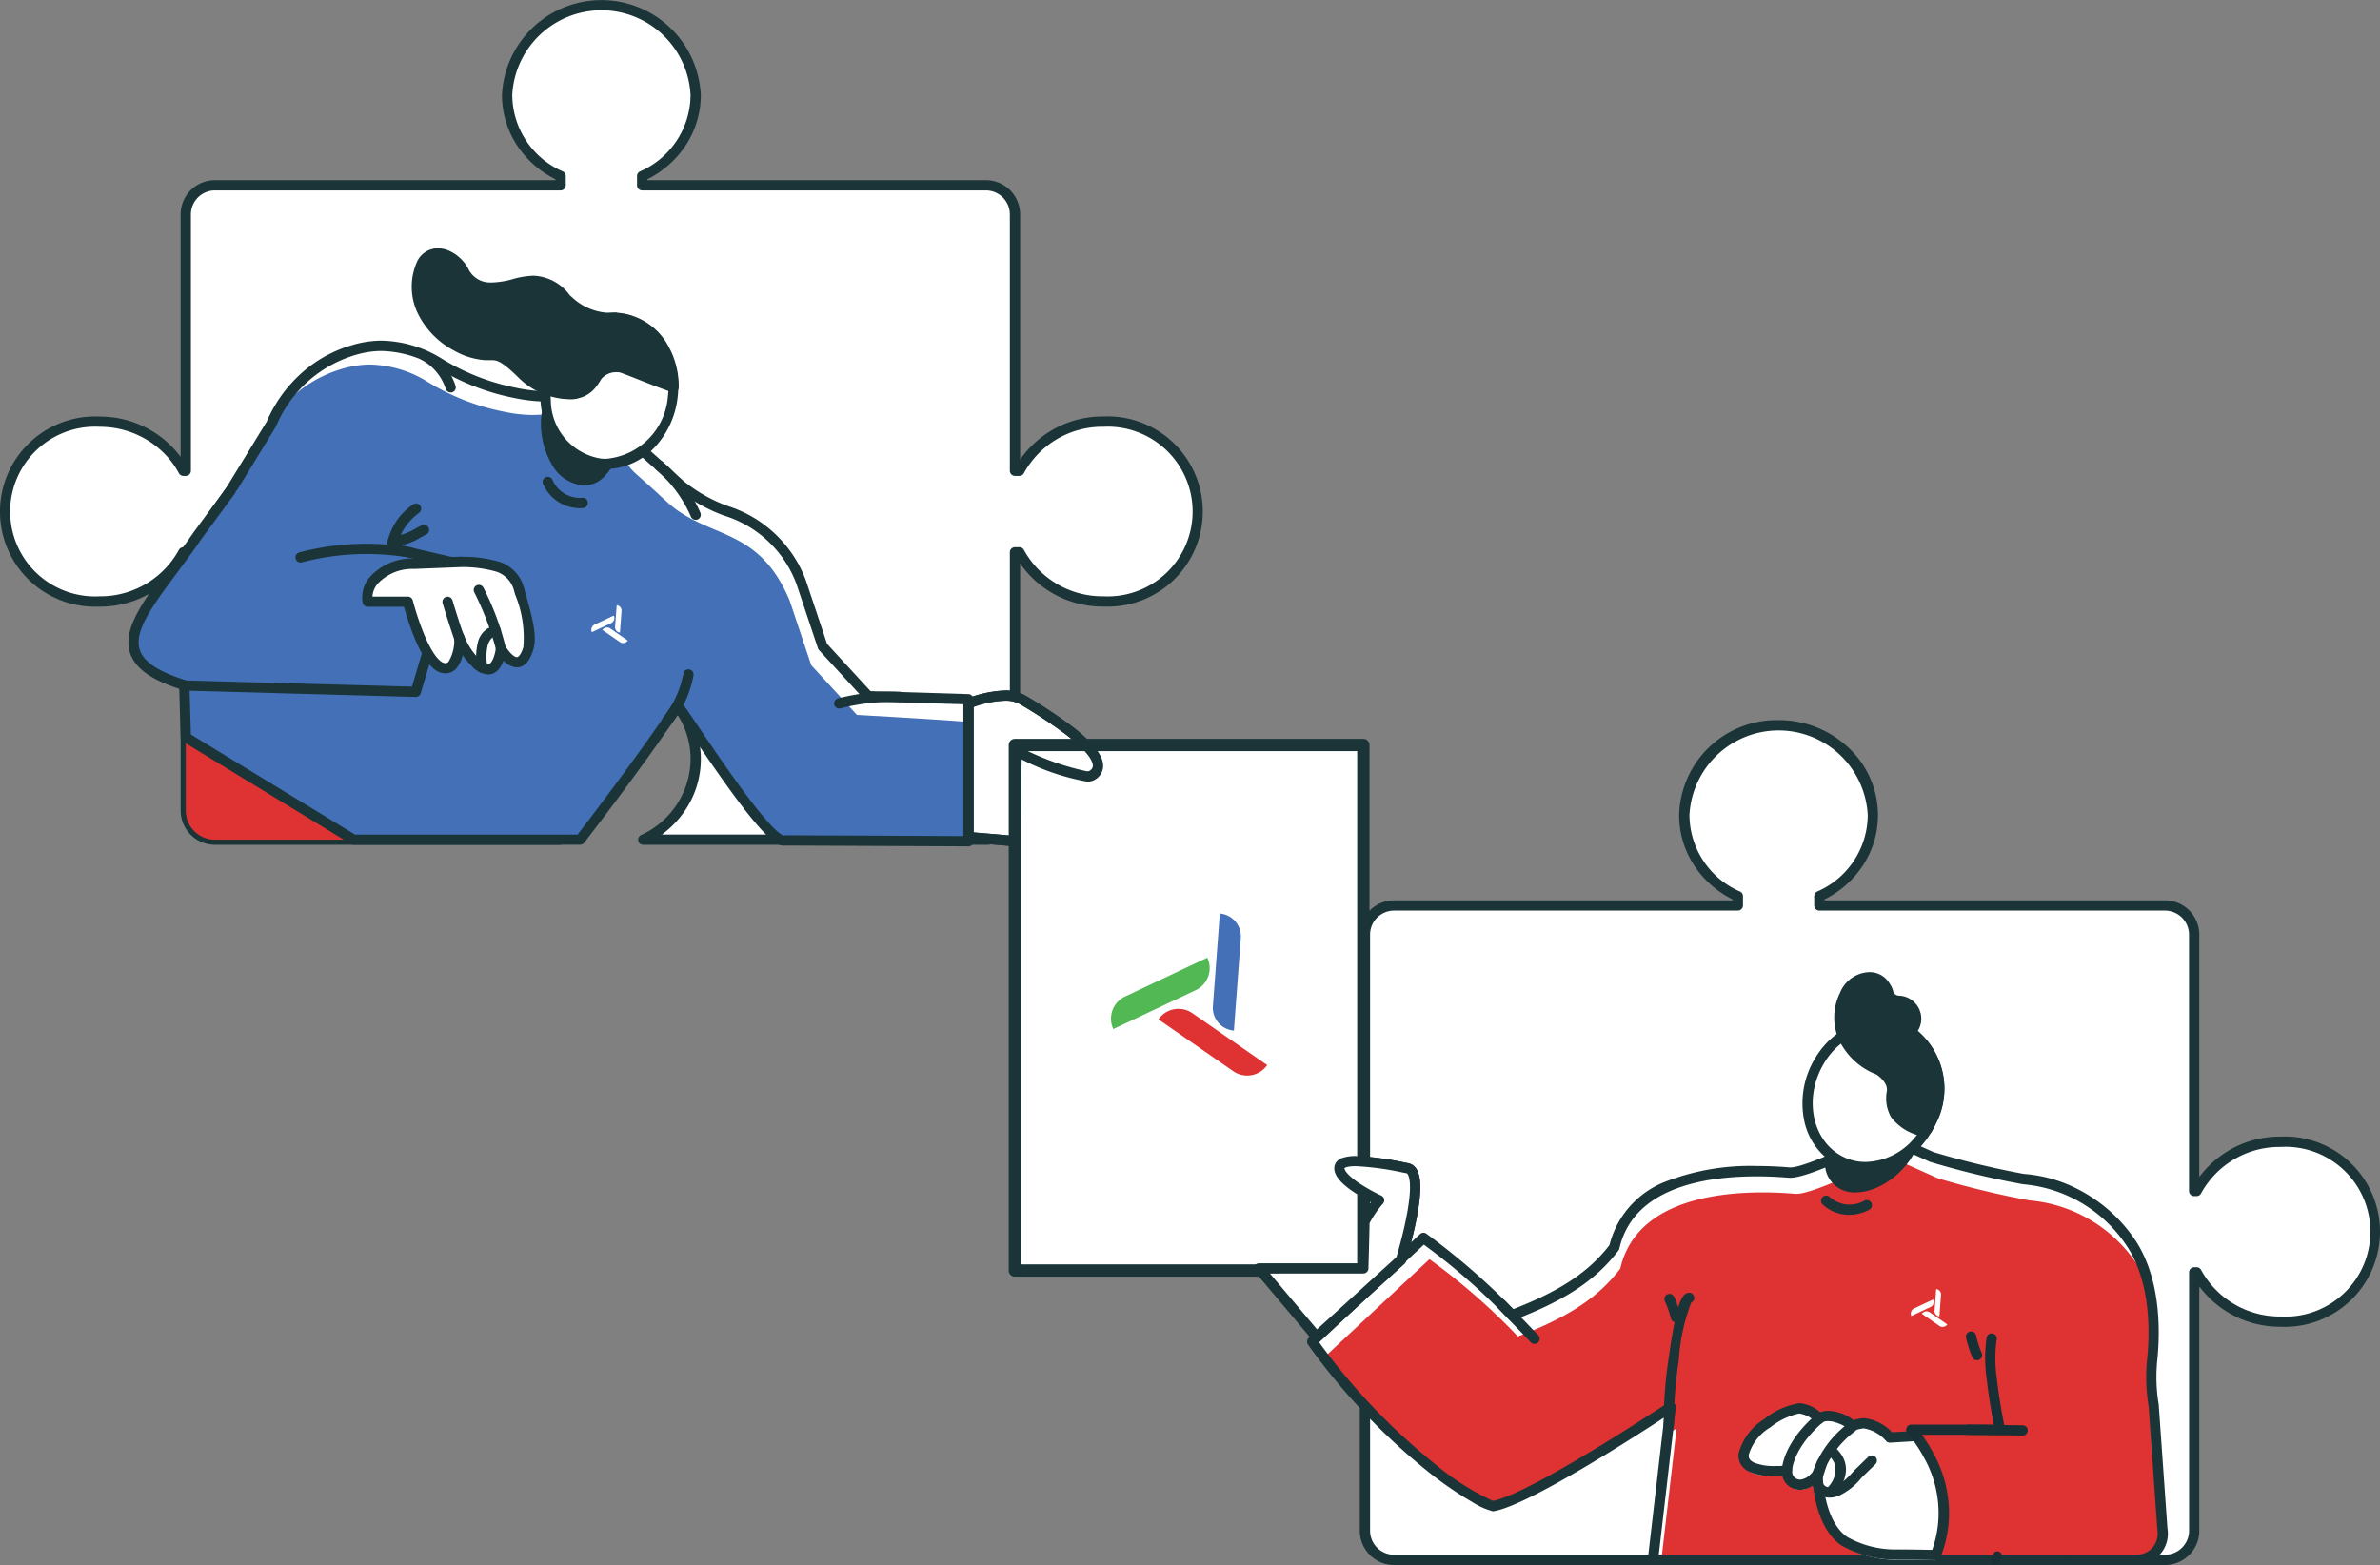 <?xml version="1.0" encoding="UTF-8"?> <svg xmlns="http://www.w3.org/2000/svg" id="Group_93218" data-name="Group 93218" width="147.398" height="96.93" viewBox="0 0 147.398 96.93"><rect x="0" y="0" width="147.398" height="96.93" fill="#808080" stroke="none"/><path id="Path_65901" data-name="Path 65901" d="M123.489,243.971l-.71.062c-.026-.046,0-.126.062-.125a3.931,3.931,0,0,1,.648.063" transform="translate(-72.681 -201.74)" fill="#1c1c1b"></path><path id="Path_65902" data-name="Path 65902" d="M230.585,278.887a5.712,5.712,0,0,1-5.84,5.571,5.87,5.87,0,0,1-5.2-3.046H219.4v16a1.806,1.806,0,0,1-1.807,1.807H196.246a5.793,5.793,0,0,0,1.957-1.5,5.369,5.369,0,0,0,.2-6.734,5.925,5.925,0,0,0-4.752-2.332,5.709,5.709,0,0,0-5.84,5.568,5.56,5.56,0,0,0,3.25,5H169.843a1.8,1.8,0,0,1-1.8-1.807v-36.92a1.8,1.8,0,0,1,1.8-1.8h21.289v-.574a5.547,5.547,0,0,1-3.315-5.015,5.845,5.845,0,0,1,11.678,0,5.546,5.546,0,0,1-3.315,5.015v.574H217.59a1.806,1.806,0,0,1,1.807,1.8v15.876h.147a5.87,5.87,0,0,1,5.2-3.045,5.711,5.711,0,0,1,5.84,5.568" transform="translate(-83.505 -202.604)" fill="#fff"></path><path id="Path_65903" data-name="Path 65903" d="M217.349,299.292H196.005a.318.318,0,0,1-.136-.605,5.509,5.509,0,0,0,1.85-1.417,5.112,5.112,0,0,0,1.217-3.293,5.04,5.04,0,0,0-1.024-3.045,5.63,5.63,0,0,0-4.5-2.205,5.4,5.4,0,0,0-5.522,5.251,5.216,5.216,0,0,0,3.068,4.711.318.318,0,0,1-.136.605H169.6a2.125,2.125,0,0,1-2.12-2.125v-36.92a2.124,2.124,0,0,1,2.12-2.123h20.971v-.056a6.083,6.083,0,0,1-2.338-2.037,5.665,5.665,0,0,1-.977-3.179,6.034,6.034,0,0,1,6.156-5.889,6.263,6.263,0,0,1,4.349,1.72,5.724,5.724,0,0,1,1.809,4.169,5.666,5.666,0,0,1-.977,3.179,6.082,6.082,0,0,1-2.338,2.037v.056h21.091a2.126,2.126,0,0,1,2.125,2.123v15.01a6.216,6.216,0,0,1,5.031-2.5,5.894,5.894,0,1,1,0,11.776,6.215,6.215,0,0,1-5.031-2.5v15.129A2.127,2.127,0,0,1,217.349,299.292Zm-20.192-.636h20.192a1.491,1.491,0,0,0,1.489-1.489v-16a.318.318,0,0,1,.318-.318h.147a.318.318,0,0,1,.28.168A5.54,5.54,0,0,0,224.5,283.9a5.259,5.259,0,1,0,0-10.5,5.539,5.539,0,0,0-4.921,2.877.318.318,0,0,1-.28.168h-.147a.318.318,0,0,1-.318-.318V260.248a1.49,1.49,0,0,0-1.489-1.487H195.94a.318.318,0,0,1-.318-.318v-.574a.318.318,0,0,1,.186-.289,5.194,5.194,0,0,0,3.129-4.726,5.528,5.528,0,0,0-11.042,0,5.194,5.194,0,0,0,3.129,4.726.318.318,0,0,1,.186.289v.574a.318.318,0,0,1-.318.318H169.6a1.487,1.487,0,0,0-1.484,1.487v36.92a1.488,1.488,0,0,0,1.484,1.489h20.07a6.028,6.028,0,0,1-1.46-1.526,5.688,5.688,0,0,1-.956-3.153,6.033,6.033,0,0,1,6.158-5.886,6.4,6.4,0,0,1,2.855.67,6.14,6.14,0,0,1,2.151,1.789,5.671,5.671,0,0,1,1.152,3.427,5.748,5.748,0,0,1-1.367,3.7A6.058,6.058,0,0,1,197.157,298.657Z" transform="translate(-83.264 -202.363)" fill="#1a3437"></path><path id="Path_65904" data-name="Path 65904" d="M216.4,305.289a1.617,1.617,0,0,1-1.591,1.908h-4.645l.768-.005-.005.005h-26.08l1.1-9.464s-8.624,5.749-11.015,6.137c-.235.039-5.558-2.5-11.181-10.183l6.889-6.427a39.292,39.292,0,0,1,5.477,4.785c3.259-1.251,5.021-2.48,6.339-4.2,1.106-4.833,7.616-4.906,10.845-4.636,1.006.084,5.11-1.964,5.746-2.265a.844.844,0,0,0,.083-.039l3,1.345a54.231,54.231,0,0,0,5.672,1.367,8.911,8.911,0,0,1,6.523,3.761c1.673,2.332,1.633,5.6,1.452,7.388a10.669,10.669,0,0,0,.091,2.891Z" transform="translate(-82.478 -210.585)" fill="#df3232"></path><path id="Path_65905" data-name="Path 65905" d="M192.943,304.748s-.208.139-.567.374l-.9,7.775H192Z" transform="translate(-89.108 -216.286)" fill="#fff"></path><path id="Path_65906" data-name="Path 65906" d="M171.008,288.574a39.358,39.358,0,0,1,5.477,4.785c3.259-1.25,5.02-2.48,6.339-4.2,1.106-4.832,7.615-4.906,10.845-4.635,1.006.084,5.111-1.965,5.747-2.265.054-.023.083-.039.083-.039l3,1.345a54.282,54.282,0,0,0,5.672,1.367,8.909,8.909,0,0,1,6.523,3.761,7.245,7.245,0,0,1,.908,1.753,8.043,8.043,0,0,0-1.278-3.069,8.911,8.911,0,0,0-6.523-3.761,54.231,54.231,0,0,1-5.672-1.367l-3-1.345s-.028.015-.083.039c-.635.3-4.741,2.349-5.746,2.265-3.229-.27-9.738-.2-10.845,4.635-1.319,1.722-3.081,2.951-6.34,4.2a39.33,39.33,0,0,0-5.476-4.786l-6.89,6.427c.246.336.491.658.735.975Z" transform="translate(-82.478 -210.585)" fill="#fff"></path><path id="Path_65907" data-name="Path 65907" d="M214.568,307.273H184.606a.318.318,0,0,1-.316-.354l1.018-8.787c-1.984,1.3-8.476,5.47-10.57,5.81a.355.355,0,0,1-.057,0,4.5,4.5,0,0,1-1.25-.561,22.624,22.624,0,0,1-2.556-1.737,39.886,39.886,0,0,1-7.626-8.016.318.318,0,0,1,.04-.42l6.889-6.427a.318.318,0,0,1,.409-.02,43.354,43.354,0,0,1,5.374,4.663c2.925-1.144,4.666-2.3,5.956-3.965a5.69,5.69,0,0,1,3.651-4,14.472,14.472,0,0,1,5.458-.9c.668,0,1.36.03,2.056.088h.038c.61,0,2.378-.705,5.255-2.1l.291-.14.014-.006c.028-.012.045-.02.05-.023a.306.306,0,0,1,.286-.013l2.976,1.335a53.264,53.264,0,0,0,5.583,1.349,8.716,8.716,0,0,1,3.542,1.048,9.481,9.481,0,0,1,3.219,2.846c1.739,2.425,1.693,5.806,1.51,7.605a10.354,10.354,0,0,0,.088,2.805c0,.01,0,.021,0,.032l.538,7.616a1.935,1.935,0,0,1-1.907,2.264Zm-3.82-.636h3.82a1.3,1.3,0,0,0,1.278-1.533.317.317,0,0,1,0-.035l-.538-7.617a10.994,10.994,0,0,1-.091-2.962c.174-1.71.224-4.916-1.394-7.17a8.578,8.578,0,0,0-6.286-3.629,52.983,52.983,0,0,1-5.739-1.379.309.309,0,0,1-.042-.015l-2.863-1.285-.236.114c-1.917.927-4.577,2.16-5.532,2.16-.032,0-.062,0-.091,0-.679-.057-1.353-.086-2-.086-3.413,0-7.659.777-8.506,4.476a.318.318,0,0,1-.058.122c-1.4,1.829-3.278,3.076-6.478,4.3a.318.318,0,0,1-.355-.09,38.857,38.857,0,0,0-5.216-4.577l-6.486,6.05a39.3,39.3,0,0,0,7.188,7.547,16.229,16.229,0,0,0,3.571,2.274c2.372-.449,10.752-6.022,10.837-6.078a.318.318,0,0,1,.492.3l-1.055,9.11h24.959l.767-.005A.3.3,0,0,1,210.749,306.637Z" transform="translate(-82.238 -210.343)" fill="#1a3437"></path><path id="Path_65908" data-name="Path 65908" d="M210.746,312.639c-.874-.016-1.676-.031-2.309-.028l0-.008a6.488,6.488,0,0,1-3.369-.835c-1.293-.908-1.567-2.965-1.627-3.79-.015-.22-.015-.352-.015-.352a2.241,2.241,0,0,1-.251.269,1.12,1.12,0,0,1-1.052.351.84.84,0,0,1-.584-.842s-.119.016-.313.026h0a5.866,5.866,0,0,1-1.316-.065l-.145-.031c-.039-.011-.078-.018-.114-.03a1.014,1.014,0,0,1-.1-.031,1.1,1.1,0,0,1-.161-.06v0a.784.784,0,0,1-.537-.822c.123-1.352,2.719-2.891,3.467-2.836a2.015,2.015,0,0,1,1.22.633s.318-.315,1.119-.062c.629.2.815.419.869.53a3.068,3.068,0,0,1,.551-.152c.9-.194,1.832.858,1.832.858l1.634-.1a9.386,9.386,0,0,1,.794,1.257,7.376,7.376,0,0,1,.851,2.629,6.945,6.945,0,0,1-.445,3.493" transform="translate(-90.871 -215.999)" fill="#fff"></path><path id="Path_65909" data-name="Path 65909" d="M210.341,306.085l-1.427.086s-.936-1.055-1.833-.859a3.477,3.477,0,0,0-.549.151c-.054-.109-.24-.329-.868-.528-.8-.253-1.119.062-1.119.062a2.046,2.046,0,0,0-1.224-.636,5.093,5.093,0,0,0-3.409,2.573l-.145-.031c-.039-.01-.078-.017-.113-.03a.873.873,0,0,1-.1-.032,1.175,1.175,0,0,1-.161-.059v0a.783.783,0,0,1-.537-.821c.124-1.353,2.719-2.891,3.467-2.836a2.019,2.019,0,0,1,1.22.633s.319-.315,1.12-.062c.628.2.814.42.868.531a3.012,3.012,0,0,1,.551-.154c.9-.194,1.833.859,1.833.859l1.634-.1a9.234,9.234,0,0,1,.794,1.255" transform="translate(-90.871 -215.896)" fill="#fff"></path><path id="Path_65910" data-name="Path 65910" d="M205.967,310.461c-.016-.219-.016-.352-.016-.352a2.5,2.5,0,0,1-.25.269,1.684,1.684,0,0,1-.5.321,3.991,3.991,0,0,0,1.386,2.309h0a7.354,7.354,0,0,1-.627-2.549" transform="translate(-92.391 -217.567)" fill="#fff"></path><path id="Path_65911" data-name="Path 65911" d="M210.506,312.285H210.5l-.092,0c-.753-.014-1.464-.027-2.042-.027h-.17a.318.318,0,0,1-.084-.011,6.558,6.558,0,0,1-3.464-.889c-1.252-.879-1.623-2.7-1.732-3.709a1.414,1.414,0,0,1-.8.282,1.055,1.055,0,0,1-.329-.052,1.083,1.083,0,0,1-.77-.8H201c-.141.007-.28.011-.414.011a3.916,3.916,0,0,1-1.561-.256.317.317,0,0,1-.036-.019,1.088,1.088,0,0,1-.687-1.125,3.6,3.6,0,0,1,1.589-2.143,4.653,4.653,0,0,1,2.154-.982l.064,0a2.215,2.215,0,0,1,1.247.558,1.354,1.354,0,0,1,.5-.086,2.242,2.242,0,0,1,.669.113,2.285,2.285,0,0,1,.884.461c.09-.025.211-.055.374-.09a1.394,1.394,0,0,1,.294-.031,2.779,2.779,0,0,1,1.732.874l1.488-.09a.318.318,0,0,1,.274.128,9.6,9.6,0,0,1,.82,1.3,7.6,7.6,0,0,1,.886,2.743,7.243,7.243,0,0,1-.47,3.654A.318.318,0,0,1,210.506,312.285Zm-2.139-.664c.551,0,1.218.012,1.927.025a6.769,6.769,0,0,0,.341-3.137,6.974,6.974,0,0,0-.815-2.514v0a8.823,8.823,0,0,0-.666-1.076l-1.461.088a.318.318,0,0,1-.257-.106,2.306,2.306,0,0,0-1.368-.776.761.761,0,0,0-.16.017,2.8,2.8,0,0,0-.485.13.318.318,0,0,1-.419-.149s-.093-.18-.68-.366a1.61,1.61,0,0,0-.477-.083.591.591,0,0,0-.327.074.286.286,0,0,1-.225.1.309.309,0,0,1-.233-.12,1.7,1.7,0,0,0-1-.525h-.018a4.306,4.306,0,0,0-1.778.859,2.94,2.94,0,0,0-1.331,1.689c-.016.164.014.351.351.5l.028.015a3.467,3.467,0,0,0,1.272.188c.125,0,.255,0,.387-.01h.009c.173-.009.28-.023.281-.023a.317.317,0,0,1,.262.083.312.312,0,0,1,.1.255s0,.018,0,.046c0,0,0,.007,0,.01a.466.466,0,0,0,.364.461.418.418,0,0,0,.133.021.993.993,0,0,0,.608-.305,1.956,1.956,0,0,0,.211-.226.318.318,0,0,1,.571.192s0,.125.014.33c.057.792.317,2.726,1.492,3.552a6.066,6.066,0,0,0,3.2.777.317.317,0,0,1,.061.008Z" transform="translate(-90.63 -215.655)" fill="#1a3437"></path><path id="Path_65912" data-name="Path 65912" d="M201.831,306.937c0-.065-.005-1.611,2.105-3.464a.318.318,0,0,1,.419.478c-1.866,1.638-1.889,2.965-1.889,2.978v0Z" transform="translate(-91.476 -215.855)" fill="#1a3437"></path><path id="Path_65913" data-name="Path 65913" d="M204.627,307.64a.318.318,0,0,1-.309-.394,6.3,6.3,0,0,1,2.234-3.075.318.318,0,0,1,.4.5,5.8,5.8,0,0,0-2.015,2.732A.319.319,0,0,1,204.627,307.64Z" transform="translate(-92.069 -216.024)" fill="#1a3437"></path><path id="Path_65914" data-name="Path 65914" d="M205.372,309.426a1.111,1.111,0,0,1-.544-.137,1.072,1.072,0,0,1-.507-1.234l.277-.878a.318.318,0,0,1,.606.191l-.277.878a.444.444,0,0,0,.209.488c.3.166.919,0,1.754-.981l.02-.022.86-.833a.318.318,0,0,1,.442.457l-.849.823a3.927,3.927,0,0,1-1.4,1.124A1.559,1.559,0,0,1,205.372,309.426Z" transform="translate(-92.061 -216.671)" fill="#1a3437"></path><path id="Path_65915" data-name="Path 65915" d="M205.733,309.159a.318.318,0,0,1-.242-.524,1.565,1.565,0,0,0,.489-1.412,1.335,1.335,0,0,0-.423-.621.323.323,0,0,1,.176-.593.317.317,0,0,1,.248.119c.9.8.9,1.863-.006,2.92A.317.317,0,0,1,205.733,309.159Z" transform="translate(-92.331 -216.48)" fill="#1a3437"></path><path id="Path_65916" data-name="Path 65916" d="M205.934,282.338c.289,1.033,1.407,1.361,2.639.863a4.553,4.553,0,0,0,.453-.219l.139-.081c.1-.065.212-.136.31-.208,1.263-.923,2.014-2.456,1.7-3.563a1.466,1.466,0,0,0-1.38-1.088.877.877,0,0,0-.1,0c-.046,0-.1,0-.145,0a3.312,3.312,0,0,0-1.6.526c-1.446.889-2.35,2.576-2.013,3.774" transform="translate(-92.548 -209.899)" fill="#1a3437"></path><path id="Path_65917" data-name="Path 65917" d="M207.246,283.507h0a1.807,1.807,0,0,1-1.858-1.324,3.07,3.07,0,0,1,.364-2.238,5.052,5.052,0,0,1,1.789-1.892,3.63,3.63,0,0,1,1.763-.573c.053,0,.11,0,.157,0a1.166,1.166,0,0,1,.124,0,1.79,1.79,0,0,1,1.659,1.319,3,3,0,0,1-.281,2.074,5.012,5.012,0,0,1-1.541,1.831c-.105.077-.22.154-.331.223l0,0-.079.047-.06.035-.01.005a4.841,4.841,0,0,1-.484.234A3.224,3.224,0,0,1,207.246,283.507Zm2.146-5.393h-.071a3,3,0,0,0-1.449.479,4.406,4.406,0,0,0-1.56,1.65,2.45,2.45,0,0,0-.312,1.767,1.187,1.187,0,0,0,1.246.86h0a2.593,2.593,0,0,0,.967-.206,4.21,4.21,0,0,0,.415-.2l.059-.035.072-.042c.1-.06.2-.127.288-.193a3.441,3.441,0,0,0,1.585-3.22,1.149,1.149,0,0,0-1.1-.857h-.006a.565.565,0,0,0-.064,0h-.071Z" transform="translate(-92.307 -209.659)" fill="#1a3437"></path><path id="Path_65918" data-name="Path 65918" d="M205.818,280.171a3.978,3.978,0,0,0,5.064-1.015,6,6,0,0,0,.462-.609c.041-.066.084-.133.125-.2.092-.158.179-.325.254-.487a4.345,4.345,0,0,0-1.289-5.53,3.631,3.631,0,0,0-3.352-.223c-.053.022-.107.046-.161.075-.074.033-.151.072-.226.111a4.886,4.886,0,0,0-1.916,1.861c-1.271,2.167-.81,4.861,1.039,6.019" transform="translate(-92.117 -208.408)" fill="#fff"></path><path id="Path_65919" data-name="Path 65919" d="M204.78,274.152a4.883,4.883,0,0,1,1.917-1.861c.075-.039.15-.078.225-.111.053-.027.107-.053.16-.075a3.633,3.633,0,0,1,3.353.224c.017.011.033.024.05.035a3.763,3.763,0,0,0-2.439.173c-.053.022-.106.047-.16.075-.075.033-.15.072-.225.111a4.893,4.893,0,0,0-1.917,1.861c-1.261,2.15-.815,4.818,1,5.99a3.38,3.38,0,0,1-.923-.4c-1.848-1.157-2.309-3.852-1.038-6.019" transform="translate(-92.117 -208.408)" fill="#fff"></path><path id="Path_65920" data-name="Path 65920" d="M207.421,280.774h0a3.78,3.78,0,0,1-2.013-.574,4.1,4.1,0,0,1-1.833-2.846,5.352,5.352,0,0,1,.689-3.6,5.2,5.2,0,0,1,2.042-1.982c.093-.049.168-.086.236-.116s.11-.054.175-.081a4.218,4.218,0,0,1,1.621-.33,3.809,3.809,0,0,1,2.023.576,4.655,4.655,0,0,1,1.409,5.931c-.081.173-.173.351-.268.515-.034.057-.066.109-.1.159l-.032.051-.006.009a6.269,6.269,0,0,1-.487.641A4.683,4.683,0,0,1,207.421,280.774Zm.918-8.9a3.585,3.585,0,0,0-1.376.281c-.052.022-.1.042-.135.063l-.018.009c-.057.025-.123.057-.207.1a4.564,4.564,0,0,0-1.79,1.741c-1.183,2.017-.764,4.524.934,5.588a3.1,3.1,0,0,0,1.675.477A4.047,4.047,0,0,0,210.4,278.7a5.624,5.624,0,0,0,.433-.571l.03-.048c.03-.047.06-.1.089-.144.084-.145.167-.3.239-.459a4.021,4.021,0,0,0-1.17-5.126A3.174,3.174,0,0,0,208.339,271.877Z" transform="translate(-91.876 -208.168)" fill="#1a3437"></path><path id="Path_65921" data-name="Path 65921" d="M209.08,273.769c.043.016.93.578.829,1.348-.136,1.036.062,1.9,1.9,2.447l.274-.108c.094-.161.183-.333.26-.5a4.345,4.345,0,0,0-1.289-5.53l-.008,0a1.11,1.11,0,0,0-.646-1.923c-.031,0-.062-.005-.091-.005a.7.7,0,0,1-.646-.564,1.414,1.414,0,0,0-.19-.377c-.466-.782-1.888-.746-2.5.59a3.409,3.409,0,0,0,2.106,4.623" transform="translate(-92.735 -207.509)" fill="#1a3437"></path><path id="Path_65922" data-name="Path 65922" d="M211.567,277.641a.318.318,0,0,1-.09-.013,3.136,3.136,0,0,1-1.867-1.174,2.37,2.37,0,0,1-.256-1.62c.069-.527-.567-.964-.65-1.019a4.277,4.277,0,0,1-2.365-2.245,3.442,3.442,0,0,1,.105-2.8,2.033,2.033,0,0,1,1.81-1.293,1.425,1.425,0,0,1,1.249.672l.029.047a1.449,1.449,0,0,1,.2.416.387.387,0,0,0,.34.322c.045,0,.087,0,.118.007a1.428,1.428,0,0,1,1.08,2.173,4.722,4.722,0,0,1,1.123,5.733c-.083.179-.178.361-.275.526a.318.318,0,0,1-.159.136l-.271.107A.317.317,0,0,1,211.567,277.641Zm-3.312-9.525a1.4,1.4,0,0,0-1.232.921,2.785,2.785,0,0,0-.1,2.292,3.622,3.622,0,0,0,2.025,1.9,1.908,1.908,0,0,1,1.032,1.687,1.71,1.71,0,0,0,.163,1.2,2.456,2.456,0,0,0,1.405.872l.068-.027c.068-.122.133-.25.192-.377a4.023,4.023,0,0,0-1.162-5.121.318.318,0,0,1-.063-.512.785.785,0,0,0,.2-.879.794.794,0,0,0-.659-.493h0l-.064,0a1.007,1.007,0,0,1-.951-.806.981.981,0,0,0-.121-.235l-.032-.052A.8.8,0,0,0,208.255,268.116Z" transform="translate(-92.495 -207.268)" fill="#1a3437"></path><path id="Path_65923" data-name="Path 65923" d="M206.759,286.852a2.367,2.367,0,0,1-1.65-.651.318.318,0,0,1,.441-.458,1.844,1.844,0,0,0,2.154.233.318.318,0,1,1,.3.561A2.645,2.645,0,0,1,206.759,286.852Z" transform="translate(-92.237 -211.613)" fill="#1a3437"></path><path id="Path_65924" data-name="Path 65924" d="M168.2,289.119s1.685-5.434.393-5.679-4.2-.855-4.2,0,2.462,1.987,2.462,1.987-.91,1.106-.91,1.408-.069,2.811-.069,2.811h-6.463l3.56,4.231Z" transform="translate(-81.442 -211.086)" fill="#fff"></path><path id="Path_65925" data-name="Path 65925" d="M162.733,293.954h-.021a.318.318,0,0,1-.222-.112l-3.56-4.231a.318.318,0,0,1,.243-.523h6.154c.018-.68.061-2.261.061-2.493,0-.152.062-.378.515-1,.076-.1.152-.205.219-.293-.24-.124-.572-.3-.908-.516-.928-.588-1.378-1.105-1.378-1.582a.669.669,0,0,1,.495-.641,2.459,2.459,0,0,1,.854-.118,18.155,18.155,0,0,1,3.007.4l.223.043a.773.773,0,0,1,.524.38c.317.527.294,1.625-.069,3.358-.257,1.227-.589,2.3-.6,2.347a.318.318,0,0,1-.09.141l-5.229,4.757A.318.318,0,0,1,162.733,293.954Zm-2.877-4.231,2.908,3.455,4.92-4.476c.082-.275.353-1.2.564-2.212.44-2.1.249-2.725.146-2.9-.044-.073-.08-.08-.1-.083l-.225-.043a17.731,17.731,0,0,0-2.887-.392c-.554,0-.693.1-.713.123h0c0,.165.284.538,1.083,1.045a11.647,11.647,0,0,0,1.194.653.318.318,0,0,1,.112.491,6.172,6.172,0,0,0-.838,1.22c0,.356-.067,2.7-.069,2.806a.318.318,0,0,1-.318.309Z" transform="translate(-81.201 -210.845)" fill="#1a3437"></path><path id="Path_65926" data-name="Path 65926" d="M192.518,302.081a.318.318,0,0,1-.315-.275,27.666,27.666,0,0,1,.337-4.355c.138-1.009.291-1.873.442-2.5.228-.95.431-1.323.748-1.376a.318.318,0,0,1,.179.605,12.2,12.2,0,0,0-.772,3.6,25.966,25.966,0,0,0-.3,3.941.318.318,0,0,1-.273.357A.314.314,0,0,1,192.518,302.081Z" transform="translate(-89.17 -213.506)" fill="#1a3437"></path><path id="Path_65927" data-name="Path 65927" d="M212.571,303.553a.317.317,0,0,1-.253-.125c-.176-.231-.292-.363-.293-.365a.318.318,0,0,1,.238-.528h5.111c-.112-.589-.324-1.766-.447-2.89a8.763,8.763,0,0,1,0-2.49.318.318,0,1,1,.622.13,8.408,8.408,0,0,0,0,2.292c.17,1.543.509,3.2.513,3.212a.318.318,0,0,1-.311.382h-4.877a.318.318,0,0,1-.311.383Z" transform="translate(-93.894 -214.302)" fill="#192f36"></path><path id="Path_65928" data-name="Path 65928" d="M217.5,298.51a.318.318,0,0,1-.295-.2,6.678,6.678,0,0,1-.382-1.194.318.318,0,1,1,.623-.127,6.084,6.084,0,0,0,.348,1.082.318.318,0,0,1-.294.438Z" transform="translate(-95.06 -214.263)" fill="#192f36"></path><path id="Path_65929" data-name="Path 65929" d="M192.978,295.419a.318.318,0,0,1-.309-.246,6.2,6.2,0,0,0-.377-1.071.318.318,0,0,1,.582-.256,6.793,6.793,0,0,1,.414,1.184.318.318,0,0,1-.31.39Z" transform="translate(-89.189 -213.526)" fill="#1a3437"></path><path id="Path_65930" data-name="Path 65930" d="M219.133,315.448a.273.273,0,0,1-.234-.414,2.517,2.517,0,0,0,.114-.228.273.273,0,0,1,.5.224,2.893,2.893,0,0,1-.145.286A.273.273,0,0,1,219.133,315.448Z" transform="translate(-95.563 -218.559)" fill="#192f36"></path><path id="Line_80" data-name="Line 80" d="M3.138.12h0L-.245.077A.318.318,0,0,1-.558-.245.318.318,0,0,1-.237-.558l3.378.043a.318.318,0,0,1,.314.322A.318.318,0,0,1,3.138.12Z" transform="translate(122.127 88.791)" fill="#192f36"></path><path id="Line_81" data-name="Line 81" d="M1.8,2.209a.317.317,0,0,1-.229-.1L-.47-.021A.318.318,0,0,1-.461-.47a.318.318,0,0,1,.449.009L2.033,1.671a.318.318,0,0,1-.229.538Z" transform="translate(93.231 81.026)" fill="#1a3437"></path><path id="Path_65931" data-name="Path 65931" d="M57.361,220.272a5.709,5.709,0,0,0,5.84,5.568,5.872,5.872,0,0,0,5.2-3.043h.147v15.993a1.8,1.8,0,0,0,1.807,1.807H91.7c-.137-.065-.269-.135-.4-.208a5.524,5.524,0,0,1-2.851-4.788,5.709,5.709,0,0,1,5.84-5.568A5.92,5.92,0,0,1,99,232.317a5.367,5.367,0,0,1,1.128,3.286,5.557,5.557,0,0,1-3.25,5H118.1a1.769,1.769,0,0,0,.476-.065,1.8,1.8,0,0,0,1.192-1.06,1.722,1.722,0,0,0,.1-.328,2.02,2.02,0,0,0,.033-.354V222.8h.272a5.872,5.872,0,0,0,5.2,3.043,5.575,5.575,0,1,0,0-11.137,5.872,5.872,0,0,0-5.2,3.043h-.272V201.87a1.8,1.8,0,0,0-1.8-1.8H96.814v-.571a5.552,5.552,0,0,0,3.315-5.017,5.845,5.845,0,0,0-11.678,0,5.551,5.551,0,0,0,3.315,5.017v.571H70.357a1.805,1.805,0,0,0-1.807,1.8v15.877H68.4a5.5,5.5,0,0,0-.89-1.223,5.913,5.913,0,0,0-3.777-1.8q-.264-.023-.535-.023a5.709,5.709,0,0,0-5.84,5.568" transform="translate(-57.043 -188.59)" fill="#fff"></path><path id="Path_65932" data-name="Path 65932" d="M117.863,240.675H96.641a.318.318,0,0,1-.136-.605,5.214,5.214,0,0,0,3.068-4.708,5.029,5.029,0,0,0-1.062-3.092,5.634,5.634,0,0,0-4.461-2.159,5.4,5.4,0,0,0-5.522,5.251,5.172,5.172,0,0,0,2.691,4.512c.14.078.261.141.378.2a.318.318,0,0,1-.137.6H70.116a2.127,2.127,0,0,1-2.125-2.125V223.422a6.217,6.217,0,0,1-5.031,2.5,5.892,5.892,0,1,1,0-11.772c.189,0,.379.008.562.024a6.229,6.229,0,0,1,3.98,1.895,5.768,5.768,0,0,1,.488.578V201.63a2.126,2.126,0,0,1,2.125-2.122H91.207v-.053a6.093,6.093,0,0,1-2.338-2.039,5.668,5.668,0,0,1-.977-3.179,6.163,6.163,0,0,1,12.313,0,5.667,5.667,0,0,1-.977,3.179,6.1,6.1,0,0,1-2.338,2.039v.053h20.971a2.123,2.123,0,0,1,2.12,2.122v15.188a6.206,6.206,0,0,1,5.155-2.672,5.892,5.892,0,1,1,0,11.772,6.206,6.206,0,0,1-5.155-2.672v15.3a2.338,2.338,0,0,1-.038.409v.007a2.029,2.029,0,0,1-.118.387,2.127,2.127,0,0,1-1.4,1.246A2.083,2.083,0,0,1,117.863,240.675Zm-20.07-.636h20.07a1.451,1.451,0,0,0,.39-.054,1.489,1.489,0,0,0,.983-.873v0a1.4,1.4,0,0,0,.081-.264,1.683,1.683,0,0,0,.028-.3V222.557a.318.318,0,0,1,.318-.318h.272a.318.318,0,0,1,.28.168,5.541,5.541,0,0,0,4.921,2.875,5.257,5.257,0,1,0,0-10.5,5.541,5.541,0,0,0-4.921,2.875.318.318,0,0,1-.28.168h-.272a.318.318,0,0,1-.318-.318V201.63a1.487,1.487,0,0,0-1.484-1.486H96.574a.318.318,0,0,1-.318-.318v-.571a.318.318,0,0,1,.185-.289,5.2,5.2,0,0,0,3.129-4.729,5.528,5.528,0,0,0-11.042,0,5.2,5.2,0,0,0,3.129,4.729.318.318,0,0,1,.185.289v.571a.318.318,0,0,1-.318.318H70.116a1.489,1.489,0,0,0-1.489,1.486v15.877a.318.318,0,0,1-.318.318h-.147a.318.318,0,0,1-.28-.168,5.176,5.176,0,0,0-.838-1.152,5.6,5.6,0,0,0-3.576-1.7c-.166-.014-.336-.022-.508-.022a5.257,5.257,0,1,0,0,10.5,5.541,5.541,0,0,0,4.921-2.875.318.318,0,0,1,.28-.168h.147a.318.318,0,0,1,.318.318V238.55a1.491,1.491,0,0,0,1.489,1.489H90.309a6.019,6.019,0,0,1-1.585-1.721,5.691,5.691,0,0,1-.831-2.957,6.033,6.033,0,0,1,6.158-5.886,6.4,6.4,0,0,1,2.826.656,6.136,6.136,0,0,1,2.139,1.751,5.672,5.672,0,0,1,.237,6.631A6.028,6.028,0,0,1,97.793,240.039Z" transform="translate(-56.803 -188.35)" fill="#1a3437"></path><path id="Path_65933" data-name="Path 65933" d="M72.065,248.212v4.757a1.8,1.8,0,0,0,1.807,1.806H82.8Z" transform="translate(-60.559 -202.769)" fill="#df3232"></path><path id="Path_65934" data-name="Path 65934" d="M71.964,240.891l10.39,6.336H96.383s3.551-4.571,6.036-8.28c.088-.132,4.8,7.479,6.37,8.28a.381.381,0,0,0,.279.049l11.373.051v-8.8l-6.2-.189-2.827-3.076-1.338-4c-1.908-4.56-4.927-3.8-7.455-5.985-.174-.151-1.009-.928-1.317-1.2-.173-.152-.359-.32-.553-.493-.094-.083-.186-.166-.279-.251a2.913,2.913,0,0,1-.285-.309c-1.9-2.308-3.012-3.419-6-3.257a8.758,8.758,0,0,1-1.788-.2,14.183,14.183,0,0,1-4.753-1.857,7.013,7.013,0,0,0-3.609-1.066,6.1,6.1,0,0,0-1.59.238,7.966,7.966,0,0,0-5.188,4.609l-2.509,4.1-3.111,4.435Z" transform="translate(-60.458 -195.22)" fill="#4370b6"></path><path id="Path_65935" data-name="Path 65935" d="M74.033,229.586l-2.385,3.4,0-.132L74.7,228.5Z" transform="translate(-60.458 -198.056)" fill="#fff"></path><path id="Path_65936" data-name="Path 65936" d="M84.294,216.878a6.1,6.1,0,0,1,1.59-.238,7.013,7.013,0,0,1,3.609,1.066,14.183,14.183,0,0,0,4.753,1.857,8.759,8.759,0,0,0,1.788.2c2.985-.161,4.1.949,6,3.257a2.913,2.913,0,0,0,.285.309c.094.085.186.168.279.251.194.173.38.341.553.493.307.277,1.143,1.054,1.317,1.2,2.528,2.187,5.547,1.425,7.455,5.985l1.338,4,2.828,3.076,6.2.189v1.429c-.234-.079-6.918-.453-6.918-.453l-2.827-3.076-1.338-4.005c-1.908-4.56-4.927-3.8-7.455-5.985-.174-.151-1.009-.927-1.317-1.2-.173-.153-.359-.32-.553-.494-.093-.082-.186-.165-.278-.251a2.817,2.817,0,0,1-.286-.308c-1.9-2.309-3.012-3.42-6-3.257a8.793,8.793,0,0,1-1.787-.2,14.182,14.182,0,0,1-4.753-1.858,7.013,7.013,0,0,0-3.609-1.066,6.14,6.14,0,0,0-1.59.238,7.833,7.833,0,0,0-4.223,2.924,7.929,7.929,0,0,1,4.944-4.089" transform="translate(-62.3 -195.22)" fill="#fff"></path><path id="Path_65937" data-name="Path 65937" d="M120.2,247.4h0l-11.338-.051a.711.711,0,0,1-.46-.086c-1.091-.56-3.366-3.84-5.413-6.871-.3-.447-.593-.879-.788-1.156-2.447,3.609-5.773,7.9-5.807,7.94a.318.318,0,0,1-.251.123H82.114a.318.318,0,0,1-.165-.046l-10.39-6.336a.318.318,0,0,1-.152-.262l-.321-10.872a.318.318,0,0,1,.057-.192l3.1-4.427,2.492-4.069a8.574,8.574,0,0,1,2.142-2.994,8.073,8.073,0,0,1,3.246-1.775,6.425,6.425,0,0,1,1.674-.249,7.33,7.33,0,0,1,3.774,1.112,13.843,13.843,0,0,0,4.646,1.817,9.523,9.523,0,0,0,1.592.2c.043,0,.084,0,.121,0,.195-.011.385-.016.566-.016a5.426,5.426,0,0,1,3.2.88,12.537,12.537,0,0,1,2.491,2.508,2.621,2.621,0,0,0,.253.275l0,0c.1.091.2.18.275.247l.216.193.336.3,0,0c.142.127.394.36.638.585.287.264.583.537.674.616a9.52,9.52,0,0,0,2.7,1.524,7.6,7.6,0,0,1,4.836,4.579l.008.022,1.316,3.94,2.69,2.928,6.064.185a.318.318,0,0,1,.308.318v8.8a.318.318,0,0,1-.318.318Zm-11.373-.687h0l11.054.05V238.6l-5.889-.179a.318.318,0,0,1-.224-.1l-2.827-3.076a.318.318,0,0,1-.067-.114l-1.334-3.994a6.986,6.986,0,0,0-4.493-4.228,10.162,10.162,0,0,1-2.872-1.629c-.1-.085-.385-.349-.689-.629-.242-.223-.492-.453-.631-.578l-.339-.3-.214-.191c-.077-.068-.179-.159-.282-.254a3.19,3.19,0,0,1-.317-.342c-1.845-2.242-2.832-3.156-5.2-3.156-.169,0-.348.005-.532.015-.049,0-.1,0-.155,0a10.1,10.1,0,0,1-1.709-.207,14.475,14.475,0,0,1-4.859-1.9,6.753,6.753,0,0,0-3.444-1.02,5.8,5.8,0,0,0-1.507.227,7.694,7.694,0,0,0-4.979,4.427.318.318,0,0,1-.021.042l-2.509,4.1-.011.017-3.05,4.348.313,10.594,10.167,6.2H95.986c.582-.753,3.7-4.818,5.927-8.139a.32.32,0,0,1,.267-.143c.191,0,.272.106.586.557.187.268.447.653.748,1.1,1.344,1.991,4.141,6.133,5.177,6.662l0,0a.206.206,0,0,0,.055.022A.318.318,0,0,1,108.826,246.718Z" transform="translate(-60.217 -194.98)" fill="#1a3437"></path><path id="Path_65938" data-name="Path 65938" d="M104.6,225.29c-.859.644-1.946.224-2.62-.921a4.769,4.769,0,0,1-.224-.45c-.02-.049-.041-.1-.061-.149-.044-.115-.084-.237-.119-.355-.441-1.5-.1-3.173.817-3.862a1.465,1.465,0,0,1,1.757-.024.9.9,0,0,1,.082.059c.038.027.076.058.115.088a3.3,3.3,0,0,1,.953,1.394c.607,1.586.3,3.474-.7,4.22" transform="translate(-67.568 -195.844)" fill="#1a3437"></path><path id="Path_65939" data-name="Path 65939" d="M103.488,225.669a2.486,2.486,0,0,1-2.024-1.38l0,0a5.113,5.113,0,0,1-.24-.48l0-.008-.02-.049c-.015-.035-.029-.07-.043-.107-.043-.112-.086-.24-.127-.377a5.006,5.006,0,0,1-.108-2.391,3,3,0,0,1,1.039-1.817,1.769,1.769,0,0,1,1.065-.368,1.944,1.944,0,0,1,1.055.331c.037.023.07.047.1.071s.064.048.094.072l.026.02,0,0a3.622,3.622,0,0,1,1.049,1.527,5.052,5.052,0,0,1,.269,2.591,3.069,3.069,0,0,1-1.074,2A1.764,1.764,0,0,1,103.488,225.669Zm-1.475-1.7a1.873,1.873,0,0,0,1.475,1.065,1.118,1.118,0,0,0,.679-.239A2.449,2.449,0,0,0,105,223.2a4.406,4.406,0,0,0-.235-2.26,2.992,2.992,0,0,0-.855-1.26l-.026-.02c-.026-.021-.051-.041-.073-.056l-.017-.013a.586.586,0,0,0-.054-.038l0,0a1.294,1.294,0,0,0-.709-.229,1.124,1.124,0,0,0-.684.241,3.441,3.441,0,0,0-.7,3.519c.036.121.074.232.111.33.012.031.024.06.036.089l.021.05A4.473,4.473,0,0,0,102.013,223.968Z" transform="translate(-67.327 -195.603)" fill="#1a3437"></path><path id="Path_65940" data-name="Path 65940" d="M104.751,223.388a3.978,3.978,0,0,1-3.4-3.888,5.826,5.826,0,0,1,0-.764c.008-.078.014-.158.024-.237.024-.181.057-.367.1-.54a4.345,4.345,0,0,1,4.388-3.6,3.63,3.63,0,0,1,2.8,1.864,1.508,1.508,0,0,1,.081.156c.04.072.075.148.111.225a4.879,4.879,0,0,1,.388,2.643c-.31,2.494-2.316,4.351-4.486,4.145" transform="translate(-67.558 -194.671)" fill="#fff"></path><path id="Path_65941" data-name="Path 65941" d="M110,219.248a4.884,4.884,0,0,0-.388-2.643c-.036-.077-.072-.154-.111-.226-.026-.055-.052-.107-.082-.157a3.628,3.628,0,0,0-2.795-1.863l-.062,0a3.748,3.748,0,0,1,1.829,1.622c.029.049.056.1.081.156.04.072.076.149.112.226a4.877,4.877,0,0,1,.387,2.643c-.308,2.474-2.285,4.319-4.438,4.146a3.43,3.43,0,0,0,.979.241c2.172.206,4.177-1.651,4.487-4.144" transform="translate(-68.322 -194.675)" fill="#fff"></path><path id="Path_65942" data-name="Path 65942" d="M104.841,223.482h0c-.12,0-.241-.006-.36-.017a3.858,3.858,0,0,1-2.559-1.348,4.871,4.871,0,0,1-1.128-2.832,5.526,5.526,0,0,1,0-.81v-.01c.008-.074.014-.141.019-.207a.342.342,0,0,1,.007-.051V218.2c.011-.083.024-.167.038-.254l0-.015.009-.046c.007-.037.015-.078.025-.12s.014-.067.02-.1l0-.013v0a5.549,5.549,0,0,1,.249-.8l0-.009c.016-.037.031-.074.046-.11l.028-.067,0-.005a5.216,5.216,0,0,1,.5-.883l.014-.02c.033-.047.066-.094.1-.14l0,0c.081-.106.162-.2.247-.3s.156-.173.265-.282l0,0c.1-.094.2-.181.292-.258.045-.037.092-.074.144-.115l0,0c.112-.084.21-.152.308-.213l0,0c.088-.058.176-.106.261-.154l.007,0,.007,0a4.406,4.406,0,0,1,.576-.253,3.778,3.778,0,0,1,1.445-.225c.041,0,.079,0,.112.006h.034a.609.609,0,0,1,.069,0l.041.005a3.946,3.946,0,0,1,3.005,2.013c.033.057.06.114.087.171s.076.143.12.238a5.119,5.119,0,0,1,.456,2.189,6.07,6.07,0,0,1-.044.623A5.4,5.4,0,0,1,107.8,222.2,4.2,4.2,0,0,1,104.841,223.482Zm-3.41-4.956a4.893,4.893,0,0,0,0,.714,3.68,3.68,0,0,0,3.113,3.593c.1.009.2.014.3.014a4.2,4.2,0,0,0,3.839-3.882,5.432,5.432,0,0,0,.039-.555,4.478,4.478,0,0,0-.4-1.915c-.038-.083-.07-.145-.1-.2l-.011-.021c-.023-.05-.046-.1-.069-.137a3.315,3.315,0,0,0-2.542-1.7l-.025,0h-.035l-.047,0c-.026,0-.051,0-.069,0h-.014a3.145,3.145,0,0,0-1.21.188,3.776,3.776,0,0,0-.492.216l0,0c-.076.042-.148.082-.214.125l-.018.012c-.083.051-.167.109-.265.183-.04.031-.089.07-.13.1l0,0c-.081.065-.164.139-.248.219-.1.1-.17.174-.234.248l0,0c-.075.085-.147.172-.218.265-.03.041-.06.083-.09.126l-.013.018a4.576,4.576,0,0,0-.433.771l-.025.061c-.016.038-.032.077-.048.116a4.908,4.908,0,0,0-.218.7l0,.011c-.007.031-.013.063-.02.1l0,.016c-.007.028-.013.061-.02.1l-.009.044c-.012.079-.023.15-.033.221,0,.008,0,.014,0,.019s0,.02,0,.03C101.444,218.388,101.438,218.454,101.43,218.526Z" transform="translate(-67.317 -194.431)" fill="#1a3437"></path><path id="Path_65943" data-name="Path 65943" d="M101.386,218.513v0c.057.093.1.158.155.248.129.053.256.094.375.132,1.222.382,1.867.1,2.324-.476a3.431,3.431,0,0,0,.294-.44c.39-.674,1.435-.579,1.478-.566.438.132,2.165.861,3.276,1.241a4.784,4.784,0,0,0-.426-2.053c-.037-.078-.073-.152-.114-.224-.026-.055-.051-.109-.08-.158a3.627,3.627,0,0,0-2.787-1.858s-.008,0-.011,0a.257.257,0,0,0-.059,0c-.047,0-.094-.008-.137-.008a3.517,3.517,0,0,0-1.332.206,4.135,4.135,0,0,0-.536.236c-.084.046-.167.1-.248.145l0,0c-.1.062-.2.132-.292.2l-.139.111c-.094.078-.183.157-.272.24s-.17.173-.251.266-.158.186-.235.285c-.037.049-.072.1-.109.153a5.143,5.143,0,0,0-.465.829c-.026.059-.049.119-.075.181a5.272,5.272,0,0,0-.233.755c-.01.036-.018.075-.025.113s-.024.109-.033.161c-.014.082-.026.165-.037.246,0,.008,0,.015,0,.023l0,.011" transform="translate(-67.569 -194.672)" fill="#1a3437"></path><path id="Path_65944" data-name="Path 65944" d="M102.669,219.147h0a3.651,3.651,0,0,1-1.088-.189h0l-.021-.007c-.114-.037-.244-.08-.376-.134a.318.318,0,0,1-.148-.124c-.054-.084-.1-.153-.158-.252a.318.318,0,0,1-.047-.166.34.34,0,0,1,.007-.068V218.2c.012-.089.025-.175.038-.256v-.007l0-.026c.008-.045.018-.095.031-.145s.016-.079.027-.12a5.594,5.594,0,0,1,.246-.794l0,0,.023-.056c.018-.044.036-.087.055-.13a5.493,5.493,0,0,1,.495-.883c.034-.049.074-.106.115-.161l.006-.008c.071-.09.155-.195.246-.3s.164-.179.264-.28l.008-.008c.1-.091.191-.174.286-.254l0,0,.143-.114.008-.006c.114-.084.209-.149.3-.2l.021-.014c.092-.056.177-.106.261-.152l.005,0a4.465,4.465,0,0,1,.577-.254,3.833,3.833,0,0,1,1.445-.225c.036,0,.07,0,.1,0l.028,0a.6.6,0,0,1,.087,0,.343.343,0,0,1,.046.007,3.945,3.945,0,0,1,3,2.012c.034.057.061.115.087.171.046.082.086.165.119.235a5.132,5.132,0,0,1,.456,2.192.318.318,0,0,1-.421.3c-.609-.209-1.381-.513-2.061-.781-.525-.207-.981-.387-1.182-.45-.022,0-.067-.005-.129-.005a1.177,1.177,0,0,0-1,.419,3.706,3.706,0,0,1-.322.48A1.917,1.917,0,0,1,102.669,219.147Zm-.9-.795a3.078,3.078,0,0,0,.9.159h0a1.285,1.285,0,0,0,1.083-.53,3.092,3.092,0,0,0,.267-.4,1.777,1.777,0,0,1,1.556-.737,1.318,1.318,0,0,1,.29.025c.213.064.673.245,1.254.474.518.2,1.089.429,1.6.615a4.4,4.4,0,0,0-.38-1.463c-.028-.06-.064-.133-.1-.2l-.011-.021,0-.01c-.022-.046-.042-.089-.062-.123a3.315,3.315,0,0,0-2.543-1.7l-.028,0h-.026l-.061,0-.061,0h-.013a3.2,3.2,0,0,0-1.212.188,3.828,3.828,0,0,0-.492.217c-.07.038-.141.08-.217.126l-.015.01c-.077.048-.162.107-.269.185l-.13.1c-.083.069-.166.142-.251.222s-.164.167-.233.247-.158.187-.222.269c-.031.043-.063.087-.1.141a4.845,4.845,0,0,0-.436.777c-.016.036-.032.075-.048.115l-.023.056a4.965,4.965,0,0,0-.218.707l0,.013c-.007.024-.013.055-.019.089,0,.007,0,.014,0,.021-.008.032-.016.072-.023.111l0,.024c-.008.05-.016.1-.024.156l.037.059c.081.03.162.056.241.082Z" transform="translate(-67.328 -194.431)" fill="#1a3437"></path><path id="Path_65945" data-name="Path 65945" d="M103.238,229.1a2.5,2.5,0,0,1-2.246-1.508.318.318,0,0,1,.578-.264,1.846,1.846,0,0,0,1.851,1.126.318.318,0,0,1,.07.632A2.3,2.3,0,0,1,103.238,229.1Z" transform="translate(-67.361 -197.625)" fill="#1a3437"></path><path id="Path_65946" data-name="Path 65946" d="M100.637,217.818a4.246,4.246,0,0,1-3.2-1.19c-1.4-1.389-1.634-1.208-2.347-1.215a5.025,5.025,0,0,1-3.76-2.506c-.988-1.841-.325-4.344,1.367-3.687,1.321.513.982,1.923,2.7,2.01s2.979-1.379,4.745.733a.627.627,0,0,0,.094.068,3.736,3.736,0,0,0,2.926,1.068l-.355.373Z" transform="translate(-65.053 -193.421)" fill="#1a3437"></path><path id="Path_65947" data-name="Path 65947" d="M100.157,217.905a4.574,4.574,0,0,1-3.185-1.292c-1.133-1.127-1.419-1.127-1.752-1.127l-.145,0c-.072,0-.147,0-.23,0a4.583,4.583,0,0,1-1.926-.6,5.2,5.2,0,0,1-2.112-2.07,3.812,3.812,0,0,1-.131-3.5,1.437,1.437,0,0,1,1.251-.759,1.776,1.776,0,0,1,.641.129,2.521,2.521,0,0,1,1.236,1.115,1.486,1.486,0,0,0,1.365.874c.043,0,.087,0,.132,0a5.24,5.24,0,0,0,1.269-.209,5.276,5.276,0,0,1,1.279-.21,2.922,2.922,0,0,1,2.273,1.238.589.589,0,0,1,.072.05l0,0a3.534,3.534,0,0,0,2.346,1.013,3.12,3.12,0,0,0,.34-.019.318.318,0,0,1,.265.535l-.322.338-2.145,4.306a.318.318,0,0,1-.25.174A2.748,2.748,0,0,1,100.157,217.905ZM95.22,214.85c.609,0,1.072.189,2.2,1.312a3.933,3.933,0,0,0,2.777,1.107l2.036-4.088a4.335,4.335,0,0,1-2.437-1.143l-.006,0a.494.494,0,0,1-.134-.11,2.256,2.256,0,0,0-1.8-1.034,4.733,4.733,0,0,0-1.125.191,5.731,5.731,0,0,1-1.424.228c-.055,0-.11,0-.163,0a2.1,2.1,0,0,1-1.863-1.157,1.917,1.917,0,0,0-.937-.874,1.147,1.147,0,0,0-.411-.086.805.805,0,0,0-.705.45,3.174,3.174,0,0,0,.145,2.877,4.74,4.74,0,0,0,3.484,2.339c.073,0,.144,0,.211,0Z" transform="translate(-64.814 -193.18)" fill="#1a3437"></path><path id="Path_65948" data-name="Path 65948" d="M135.775,245.6s2.206-.91,3.334-.233,6.022,3.556,4.33,4.679c-.711.473-4.483-1.52-4.483-1.52l-.2,5.611-2.98-.257Z" transform="translate(-75.791 -202.028)" fill="#fff"></path><path id="Path_65949" data-name="Path 65949" d="M139.109,245.365c1.122.675,5.975,3.528,4.352,4.662-.931-1.274-3.563-2.825-4.352-3.3-1.128-.678-3.334.233-3.334.233V245.6s2.206-.911,3.334-.233" transform="translate(-75.791 -202.028)" fill="#fff"></path><path id="Path_65950" data-name="Path 65950" d="M137.778,244.555a2.414,2.414,0,0,1,1.253.3l.1.058a31.18,31.18,0,0,1,2.718,1.791c1.345,1.018,2.006,1.834,2.021,2.492a.993.993,0,0,1-.494.875.9.9,0,0,1-.51.127,14.309,14.309,0,0,1-4.041-1.376l-.092,5.074a.318.318,0,0,1-.345.311l-2.879-.249a.318.318,0,0,1-.29-.317v-8.28a.318.318,0,0,1,.2-.294A7.18,7.18,0,0,1,137.778,244.555Zm5.086,5a.379.379,0,0,0,.159-.021c.189-.125.211-.243.209-.331-.006-.251-.243-.844-1.77-2a30.612,30.612,0,0,0-2.661-1.753l-.1-.058a1.8,1.8,0,0,0-.926-.205,6.3,6.3,0,0,0-1.926.386v7.769l2.249.194.1-5.227a.318.318,0,0,1,.458-.279A16.137,16.137,0,0,0,142.864,249.558Z" transform="translate(-75.55 -201.787)" fill="#1a3437"></path><path id="Path_65951" data-name="Path 65951" d="M85.307,229.526a3.492,3.492,0,0,0-1.517,2.456l3.878.9-2.376,7.992-14.244-.389c-5.977-1.8-2.428-4.67.721-9.282l2.068-2.812" transform="translate(-59.542 -198.031)" fill="#4370b6"></path><path id="Path_65952" data-name="Path 65952" d="M85.051,240.956h-.009L70.8,240.567a.318.318,0,0,1-.083-.013c-1.964-.593-3.031-1.328-3.357-2.315-.487-1.473.782-3.183,2.389-5.347.5-.668,1.01-1.36,1.518-2.1l.006-.009,2.068-2.812a.318.318,0,0,1,.512.377l-2.065,2.808c-.515.754-1.031,1.448-1.53,2.12-1.5,2.016-2.68,3.609-2.3,4.768.25.756,1.2,1.375,2.9,1.893l13.957.381,2.21-7.435-3.549-.827a.318.318,0,0,1-.246-.309,3.787,3.787,0,0,1,1.636-2.7.318.318,0,0,1,.4.5A3.576,3.576,0,0,0,83.9,231.5l3.6.839a.318.318,0,0,1,.233.4l-2.376,7.992A.318.318,0,0,1,85.051,240.956Z" transform="translate(-59.301 -197.79)" fill="#1a3437"></path><path id="Path_65953" data-name="Path 65953" d="M81.168,233.769a.318.318,0,0,1-.083-.625,16.453,16.453,0,0,1,6.943-.3.318.318,0,1,1-.108.626,15.8,15.8,0,0,0-6.669.288A.319.319,0,0,1,81.168,233.769Z" transform="translate(-62.552 -198.931)" fill="#1a3437"></path><path id="Path_65954" data-name="Path 65954" d="M125.009,245.694a.318.318,0,0,1-.085-.624,13.331,13.331,0,0,1,3.841-.414.318.318,0,0,1-.01.636,12.725,12.725,0,0,0-3.66.391A.317.317,0,0,1,125.009,245.694Z" transform="translate(-73.034 -201.811)" fill="#1a3437"></path><path id="Path_65955" data-name="Path 65955" d="M88.663,232.414h0a.318.318,0,0,1,0-.636h0a3.4,3.4,0,0,0,1.455-.505c.116-.06.237-.123.356-.181a.318.318,0,0,1,.279.571c-.112.055-.224.113-.342.174A3.851,3.851,0,0,1,88.663,232.414Z" transform="translate(-64.343 -198.561)" fill="#1a3437"></path><path id="Path_65956" data-name="Path 65956" d="M110.968,246.383a.318.318,0,0,1-.26-.5l.043-.062A6.178,6.178,0,0,0,112,243.1a.318.318,0,1,1,.625.117,6.786,6.786,0,0,1-1.351,2.969l-.043.061A.317.317,0,0,1,110.968,246.383Z" transform="translate(-69.677 -201.377)" fill="#1a3437"></path><path id="Path_65957" data-name="Path 65957" d="M86.864,236.691c-.236-1.424,1.479-2.422,2.92-2.353l2.92-.115c1.655.078,3.092.145,3.544,1.74s.822,2.824.56,3.641c-.6,1.886-1.69,0-1.69,0s-.214,2.174-1.585.851a4.383,4.383,0,0,1-.991-1.551s.043,1.982-.92,1.907c-1.249-.1-2.271-4.121-2.271-4.121Z" transform="translate(-64.092 -199.424)" fill="#fff"></path><path id="Path_65958" data-name="Path 65958" d="M95.583,236.893c-.451-1.6-1.888-1.661-3.544-1.74l-2.92.115a3.393,3.393,0,0,0-2.179.689,2.919,2.919,0,0,1,2.866-1.619l2.92-.115c1.656.079,3.092.145,3.544,1.74s.822,2.824.561,3.642c-.19.592-.427.811-.663.835a8.214,8.214,0,0,0-.585-3.547" transform="translate(-64.115 -199.424)" fill="#fff"></path><path id="Path_65959" data-name="Path 65959" d="M96.735,242.863a2.959,2.959,0,0,0,.062-.345,2.936,2.936,0,0,0,.172.256.5.5,0,0,1-.234.088" transform="translate(-66.457 -201.407)" fill="#fff"></path><path id="Path_65960" data-name="Path 65960" d="M93.4,241.6a4.325,4.325,0,0,0,.329.692.628.628,0,0,1-.426.279,4.628,4.628,0,0,0,.1-.97" transform="translate(-65.636 -201.187)" fill="#fff"></path><path id="Path_65961" data-name="Path 65961" d="M92.463,233.665h.021a8.1,8.1,0,0,1,2.313.32,2.313,2.313,0,0,1,1.515,1.651l.057.2c.435,1.535.779,2.748.5,3.622-.225.7-.564,1.059-1.009,1.059a1.22,1.22,0,0,1-.826-.424c-.149.418-.433.864-.961.864a1.5,1.5,0,0,1-1-.516,4.112,4.112,0,0,1-.568-.689,1.849,1.849,0,0,1-.417.856.9.9,0,0,1-.731.277c-.657-.051-1.27-.8-1.874-2.295a18.053,18.053,0,0,1-.616-1.825H86.623a.318.318,0,0,1-.314-.266,1.927,1.927,0,0,1,.468-1.6,3.545,3.545,0,0,1,2.623-1.129c.048,0,.1,0,.143,0l2.906-.114Zm3.4,6.219c.1,0,.258-.162.4-.617a6.991,6.991,0,0,0-.506-3.255l-.058-.2a1.674,1.674,0,0,0-1.121-1.226,7.66,7.66,0,0,0-2.118-.283l-2.906.114h-.028c-.042,0-.085,0-.127,0a2.927,2.927,0,0,0-2.138.9,1.339,1.339,0,0,0-.343.816h2.19a.318.318,0,0,1,.308.24,17.693,17.693,0,0,0,.656,1.989c.695,1.715,1.195,1.883,1.332,1.894a.263.263,0,0,0,.226-.088,2.6,2.6,0,0,0,.351-1.5.318.318,0,0,1,.619-.109,4.1,4.1,0,0,0,.91,1.424c.3.294.483.338.562.338.271,0,.453-.657.486-.991a.318.318,0,0,1,.592-.128C95.317,239.489,95.656,239.884,95.861,239.884Z" transform="translate(-63.851 -199.183)" fill="#1a3437"></path><path id="Path_65962" data-name="Path 65962" d="M97.046,240.229a.318.318,0,0,1-.318-.307,17.84,17.84,0,0,0-1.338-3.511.318.318,0,0,1,.569-.284,16.553,16.553,0,0,1,1.4,3.784A.318.318,0,0,1,97.046,240.229Z" transform="translate(-66.02 -199.73)" fill="#1a3437"></path><path id="Path_65963" data-name="Path 65963" d="M93.993,240.323a.318.318,0,0,1-.318-.306c-.014-.094-.141-.477-.264-.848-.158-.476-.374-1.128-.587-1.854a.318.318,0,0,1,.61-.179c.21.716.424,1.361.581,1.833a4.783,4.783,0,0,1,.3,1.036A.318.318,0,0,1,93.993,240.323Z" transform="translate(-65.412 -199.959)" fill="#1a3437"></path><path id="Path_65964" data-name="Path 65964" d="M95.948,242.2a.318.318,0,0,1-.312-.259,3.632,3.632,0,0,1,.02-1.6,1.373,1.373,0,0,1,1.057-1.07.318.318,0,0,1,.119.625c-.1.019-.413.078-.564.616a3.038,3.038,0,0,0-.008,1.315.318.318,0,0,1-.313.377Z" transform="translate(-66.068 -200.522)" fill="#1a3437"></path><path id="Path_65965" data-name="Path 65965" d="M92.866,219.47a.318.318,0,0,1-.3-.216,3.176,3.176,0,0,0-1.487-1.8.318.318,0,1,1,.3-.56,3.808,3.808,0,0,1,1.789,2.161.318.318,0,0,1-.3.42Z" transform="translate(-64.957 -195.164)" fill="#1a3437"></path><path id="Path_65966" data-name="Path 65966" d="M112.62,229.51a.318.318,0,0,1-.3-.213,8.054,8.054,0,0,0-2.156-2.9.318.318,0,1,1,.446-.453,8.562,8.562,0,0,1,2.311,3.148.318.318,0,0,1-.3.423Z" transform="translate(-69.537 -197.315)" fill="#1a3437"></path><rect id="Rectangle_36172" data-name="Rectangle 36172" width="21.582" height="32.547" transform="translate(62.853 46.143)" fill="#fff"></rect><path id="Rectangle_36173" data-name="Rectangle 36173" d="M-.288-.669H21.294a.381.381,0,0,1,.381.381V32.258a.381.381,0,0,1-.381.381H-.288a.381.381,0,0,1-.381-.381V-.288A.381.381,0,0,1-.288-.669Zm21.2.761H.092V31.878h20.82Z" transform="translate(63.141 46.431)" fill="#1a3437"></path><path id="Path_65967" data-name="Path 65967" d="M147.514,270.862h0a1.512,1.512,0,0,1,.721-2.013l5.1-2.407a1.512,1.512,0,0,1-.721,2.012Z" transform="translate(-78.563 -207.127)" fill="#52b854"></path><path id="Path_65968" data-name="Path 65968" d="M157.965,274.087h0a1.511,1.511,0,0,1-2.1.381l-4.635-3.211a1.511,1.511,0,0,1,2.1-.382l4.635,3.213Z" transform="translate(-79.485 -208.123)" fill="#df3232"></path><path id="Path_65969" data-name="Path 65969" d="M156.089,262.85h0a1.414,1.414,0,0,1,1.3,1.513l-.428,5.734a1.414,1.414,0,0,1-1.3-1.513Z" transform="translate(-80.544 -206.268)" fill="#4370b6"></path><path id="Path_65970" data-name="Path 65970" d="M168.2,289.119s1.685-5.434.393-5.679-4.2-.855-4.2,0,2.462,1.987,2.462,1.987-.91,1.106-.91,1.408-.069,2.811-.069,2.811h-6.463l3.56,4.231Z" transform="translate(-81.442 -211.086)" fill="#fff"></path><path id="Path_65971" data-name="Path 65971" d="M162.733,293.954h-.021a.318.318,0,0,1-.222-.112l-3.56-4.231a.318.318,0,0,1,.243-.523h6.154c.018-.68.061-2.261.061-2.493,0-.152.062-.378.515-1,.076-.1.152-.205.219-.293-.24-.124-.572-.3-.908-.516-.928-.588-1.378-1.105-1.378-1.582a.669.669,0,0,1,.495-.641,2.459,2.459,0,0,1,.854-.118,18.155,18.155,0,0,1,3.007.4l.223.043a.773.773,0,0,1,.524.38c.317.527.294,1.625-.069,3.358-.257,1.227-.589,2.3-.6,2.347a.318.318,0,0,1-.09.141l-5.229,4.757A.318.318,0,0,1,162.733,293.954Zm-2.877-4.231,2.908,3.455,4.92-4.476c.082-.275.353-1.2.564-2.212.44-2.1.249-2.725.146-2.9-.044-.073-.08-.08-.1-.083l-.225-.043a17.731,17.731,0,0,0-2.887-.392c-.554,0-.693.1-.713.123h0c0,.165.284.538,1.083,1.045a11.647,11.647,0,0,0,1.194.653.318.318,0,0,1,.112.491,6.172,6.172,0,0,0-.838,1.22c0,.356-.067,2.7-.069,2.806a.318.318,0,0,1-.318.309Z" transform="translate(-81.201 -210.845)" fill="#1a3437"></path><path id="Path_65972" data-name="Path 65972" d="M137.778,244.555a2.414,2.414,0,0,1,1.253.3l.1.058a31.18,31.18,0,0,1,2.718,1.791c1.345,1.018,2.006,1.834,2.021,2.492a.993.993,0,0,1-.494.875.9.9,0,0,1-.51.127,14.309,14.309,0,0,1-4.041-1.376l-.092,5.074a.318.318,0,0,1-.345.311l-2.879-.249a.318.318,0,0,1-.29-.317v-8.28a.318.318,0,0,1,.2-.294A7.18,7.18,0,0,1,137.778,244.555Zm5.086,5a.379.379,0,0,0,.159-.021c.189-.125.211-.243.209-.331-.006-.251-.243-.844-1.77-2a30.612,30.612,0,0,0-2.661-1.753l-.1-.058a1.8,1.8,0,0,0-.926-.205,6.3,6.3,0,0,0-1.926.386v7.769l2.249.194.1-5.227a.318.318,0,0,1,.458-.279A16.137,16.137,0,0,0,142.864,249.558Z" transform="translate(-75.55 -201.787)" fill="#1a3437"></path><path id="Path_65973" data-name="Path 65973" d="M212.5,295.286h0a.352.352,0,0,1,.168-.469l1.191-.562a.355.355,0,0,1-.169.47Z" transform="translate(-94.127 -213.777)" fill="#fff"></path><path id="Path_65974" data-name="Path 65974" d="M214.94,296.039h0a.352.352,0,0,1-.491.089l-1.082-.75a.355.355,0,0,1,.492-.09Z" transform="translate(-94.342 -214.009)" fill="#fff"></path><path id="Path_65975" data-name="Path 65975" d="M214.5,293.416h0a.33.33,0,0,1,.3.354l-.1,1.338a.329.329,0,0,1-.3-.353Z" transform="translate(-94.589 -213.576)" fill="#fff"></path><path id="Path_65976" data-name="Path 65976" d="M105.106,239.624h0a.352.352,0,0,1,.168-.469l1.191-.562a.354.354,0,0,1-.169.47Z" transform="translate(-68.45 -200.469)" fill="#fff"></path><path id="Path_65977" data-name="Path 65977" d="M107.545,240.377h0a.352.352,0,0,1-.491.089l-1.082-.749a.355.355,0,0,1,.492-.09Z" transform="translate(-68.665 -200.701)" fill="#fff"></path><path id="Path_65978" data-name="Path 65978" d="M107.107,237.754h0a.33.33,0,0,1,.3.354l-.1,1.338a.329.329,0,0,1-.3-.353Z" transform="translate(-68.913 -200.268)" fill="#fff"></path></svg> 
